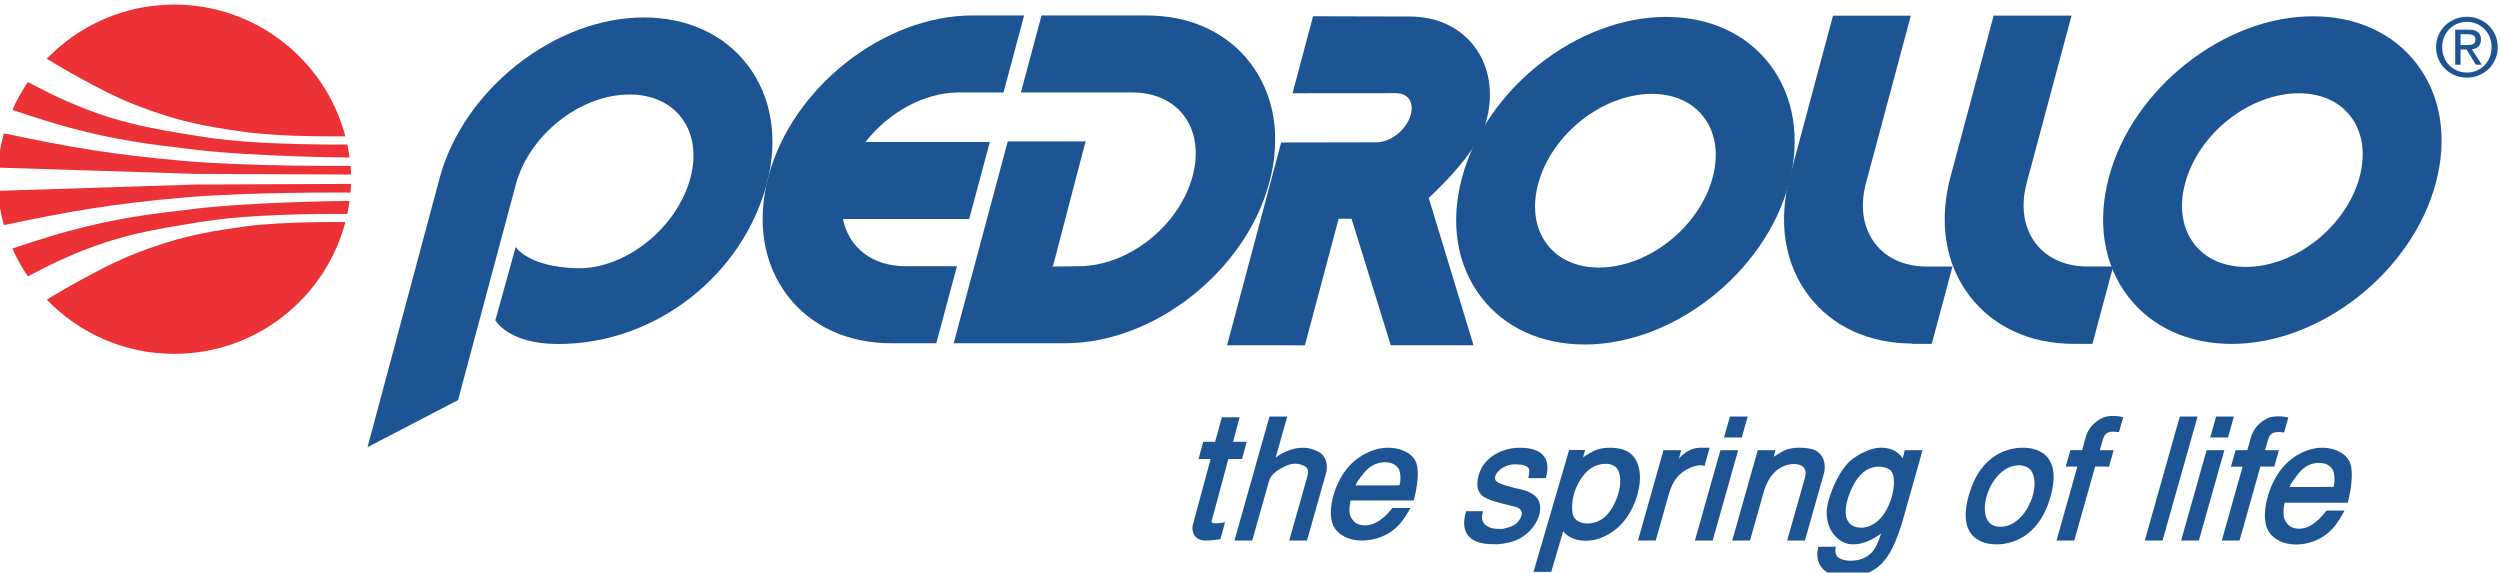 <?xml version="1.0" encoding="UTF-8"?>
<!DOCTYPE svg PUBLIC "-//W3C//DTD SVG 1.1//EN" "http://www.w3.org/Graphics/SVG/1.1/DTD/svg11.dtd">
<!-- Creator: CorelDRAW 2021 (64-Bit Not for commercial use) -->
<svg xmlns="http://www.w3.org/2000/svg" xml:space="preserve" width="26.2mm" height="6mm" version="1.1" style="shape-rendering:geometricPrecision; text-rendering:geometricPrecision; image-rendering:optimizeQuality; fill-rule:evenodd; clip-rule:evenodd"
viewBox="0 0 2620 600"
 xmlns:xlink="http://www.w3.org/1999/xlink"
 xmlns:xodm="http://www.corel.com/coreldraw/odm/2003">
 <defs>
  <style type="text/css">
   <![CDATA[
    .fil0 {fill:#ED3237;fill-rule:nonzero}
    .fil1 {fill:#1C5494;fill-rule:nonzero}
   ]]>
  </style>
 </defs>
 <g id="Layer_x0020_1">
  <g id="_1879490880784">
   <g>
    <path class="fil0" d="M49.02 61.61c33.73,-35.02 81.11,-56.81 133.59,-56.81 86.04,0 158.4,58.6 179.34,138.06 0,0 -65.01,1.06 -106.01,-4.64 -45.44,-6.31 -71.4,-11.74 -114.2,-28.29 -38.03,-14.69 -92.72,-48.32 -92.72,-48.32z"/>
    <path class="fil0" d="M203.21 156.74c-51.36,-6.16 -80.65,-9.74 -130.64,-23.05 -23.52,-6.27 -59.62,-18.48 -59.62,-18.48 4.55,-10.26 9.99,-20.01 16.24,-29.19 11.84,5.87 18.59,9.9 30.82,15.53 57.06,26.27 93.34,32.63 155.43,42.26 57.32,8.9 148.55,7.59 148.55,7.59 0.95,4.5 1.74,9.05 2.38,13.67 0,0 -99.91,-0.75 -163.16,-8.33z"/>
    <path class="fil0" d="M-2.3 175.64c0.98,-12.35 3.15,-24.37 6.41,-35.93 70.56,14.93 114.06,22.34 187.93,28.9 68.13,6.07 175.31,5.22 175.31,5.22 0.26,3.01 0.46,6.03 0.57,9.1l-162.96 -0.7 -207.26 -6.59z"/>
    <path class="fil0" d="M49.02 314.03c33.73,35.02 81.11,56.81 133.59,56.81 86.04,0 158.4,-58.6 179.34,-138.08 0,0 -65.01,-1.04 -106.01,4.66 -45.44,6.32 -71.4,11.74 -114.2,28.28 -38.03,14.7 -92.72,48.33 -92.72,48.33z"/>
    <path class="fil0" d="M203.21 218.91c-51.36,6.15 -80.65,9.74 -130.64,23.05 -23.52,6.27 -59.62,18.47 -59.62,18.47 4.55,10.25 9.99,20.02 16.24,29.2 11.84,-5.88 18.59,-9.92 30.82,-15.53 57.06,-26.28 93.34,-32.63 155.43,-42.27 57.32,-8.89 148.55,-7.59 148.55,-7.59 0.95,-4.49 1.74,-9.05 2.38,-13.67 0,0 -99.91,0.76 -163.16,8.34z"/>
    <path class="fil0" d="M-2.3 199.99c0.98,12.36 3.15,24.38 6.41,35.93 70.56,-14.91 114.06,-22.33 187.93,-28.89 68.13,-6.06 175.31,-5.21 175.31,-5.21 0.26,-3.01 0.46,-6.04 0.57,-9.1l-162.96 0.69 -207.26 6.58z"/>
    <path class="fil1" d="M584.79 360.52c104.58,0 193.69,-74.23 218.59,-167.13 12.71,-47.44 5.57,-92 -20.11,-125.46 -24.55,-32 -63.14,-49.64 -108.63,-49.64 -93.08,0 -189.06,75.58 -213.94,168.46l-75.52 281.85 94.85 -49.28 60.54 -225.93c13.94,-52.03 67.45,-94.35 119.29,-94.35 22.98,0 42.23,8.58 54.17,24.13 12.67,16.51 16.03,39.11 9.47,63.58 -13.94,52.03 -68.12,95.8 -119.28,94.35 -51.18,-1.45 -63.76,-22.3 -63.76,-22.3l-21.3 76.87c0,0 13.43,24.85 65.63,24.85z"/>
    <path class="fil1" d="M2590.53 51.67c5.39,-0.67 9.54,-3.55 9.54,-10.12 0,-7.26 -4.31,-10.47 -12.99,-10.47l-14.01 0 0 36.79 5.57 0 0 -15.95 6.4 0 9.71 15.95 6.24 0 -10.46 -16.2zm-11.89 -4.47l0 0 0 -11.39 7.59 0c3.87,0 8.01,0.84 8.01,5.4 0,5.66 -4.21,5.99 -8.94,5.99l-6.66 0z"/>
    <path class="fil1" d="M2585.39 17.59c-17.56,0 -32.4,13.49 -32.4,31.8 0,18.48 14.84,31.98 32.4,31.98 17.38,0 32.23,-13.5 32.23,-31.98 0,-18.31 -14.85,-31.8 -32.23,-31.8zm0 58.46l0 0c-14.6,0 -25.99,-11.31 -25.99,-26.66 0,-15.1 11.39,-26.49 25.99,-26.49 14.43,0 25.81,11.39 25.81,26.49 0,15.35 -11.38,26.66 -25.81,26.66z"/>
    <path class="fil1" d="M906.79 149.14c24.3,-31.5 62.04,-52.22 97.77,-52.22l37.26 0 9.85 0 2.54 -9.49 14.77 -55.1 4.32 -16.15 -16.71 0 -37.26 0c-93.07,0 -189.05,75.56 -213.94,168.46 -12.7,47.43 -5.57,91.99 20.11,125.46 24.56,32 63.14,49.63 108.65,49.63l37.26 0 9.84 0 2.54 -9.5 14.77 -55.12 4.33 -16.13 -16.71 0 -37.27 0c-34.45,0 -59.38,-19.37 -65.46,-49.39l0.3 -0.05 122.12 0 9.83 0 2.55 -9.51 14.77 -55.1 4.32 -16.14 -16.7 0 -113.35 0 -0.5 0.35z"/>
    <path class="fil1" d="M1130.96 278.98l-29.26 0.32 1.87 -0.57 29.88 -114.42 4.33 -16.13 -16.71 0 -55.11 0 -9.84 0 -2.54 9.49 -49.81 185.92 -4.33 16.13 16.71 0 100.17 0c93.09,0 189.04,-75.56 213.93,-168.44 12.72,-47.45 5.57,-92.01 -20.1,-125.47 -24.56,-32 -63.14,-49.63 -108.64,-49.63l-100.17 0 -9.84 0 -2.54 9.5 -14.76 55.1 -4.33 16.15 16.71 0 100.17 0c22.81,0 41.88,8.48 53.7,23.87 12.66,16.51 16,39.18 9.39,63.83 -13.93,52.02 -67.44,94.35 -119.28,94.35l0.4 0z"/>
    <path class="fil1" d="M1557.66 126.73c7.87,-29.47 3.37,-57.26 -12.66,-78.24 -15.38,-20.12 -39.42,-31.2 -67.68,-31.2 0.03,0 -101.22,-0.25 -101.22,-0.25l-21.54 80.68 108.19 -0.09c6.03,0 10.76,2 13.66,5.81 3.13,4.09 3.89,10.01 2.12,16.62 -4.21,15.78 -20.89,29.11 -36.4,29.11l-0.53 0 -98.93 0.17 -56.7 212.49 81.55 0.05 35.38 -132.64 13.5 0 41.15 132.59 86.7 -0.01 -46.96 -154.44c0,0 51.04,-45.68 60.37,-80.65z"/>
    <path class="fil1" d="M2044.19 184.97c-12.71,47.42 -5.56,91.95 20.11,125.38 24.53,31.98 63.16,49.99 108.63,49.99l1.54 0 18.39 0 21.74 -81.07 -26.99 0c-22.98,0 -42.2,-8.56 -54.14,-24.11 -12.67,-16.52 -16.03,-39.08 -9.47,-63.55l46.97 -175.28 -81.59 0 -45.19 168.64z"/>
    <path class="fil1" d="M1875.81 185.03c-12.7,47.41 -5.58,91.94 20.09,125.38 24.56,31.98 63.1,49.61 108.58,49.61l-3.02 -0.36 3.08 0.75 19.95 0 21.71 -81.08 -26.98 0c-22.97,0 -42.2,-8.56 -54.13,-24.11 -12.67,-16.52 -16.04,-39.08 -9.49,-63.55l46.98 -175.28 -81.58 0 -45.19 168.64z"/>
    <path class="fil1" d="M2532.56 66.67c-24.55,-31.98 -63.11,-49.6 -108.57,-49.6 -93.02,0 -188.92,75.52 -213.79,168.35 -12.7,47.41 -5.58,91.95 20.09,125.37 24.55,31.99 63.11,49.61 108.58,49.61 93.01,0 188.92,-75.51 213.78,-168.34 12.7,-47.42 5.56,-91.95 -20.09,-125.39zm-59.7 118.75l0 0c-13.93,52 -67.43,94.3 -119.25,94.3 -22.97,0 -42.2,-8.56 -54.13,-24.12 -12.67,-16.51 -16.04,-39.07 -9.47,-63.54 13.93,-52.01 67.41,-94.31 119.24,-94.31 22.96,0 42.19,8.56 54.12,24.12 12.66,16.51 16.04,39.08 9.49,63.55z"/>
    <path class="fil1" d="M1854.57 67.32c-24.55,-31.99 -63.11,-49.6 -108.58,-49.6 -93.02,0 -188.92,75.52 -213.79,168.35 -12.7,47.41 -5.57,91.93 20.1,125.36 24.54,32 63.1,49.61 108.57,49.61 93.01,0 188.92,-75.52 213.79,-168.34 12.7,-47.41 5.56,-91.94 -20.09,-125.38zm-59.72 118.75l0 0c-13.92,51.98 -67.41,94.3 -119.24,94.3 -22.96,0 -42.2,-8.56 -54.13,-24.12 -12.67,-16.51 -16.04,-39.08 -9.47,-63.55 13.92,-52.01 67.42,-94.31 119.24,-94.31 22.97,0 42.19,8.57 54.12,24.13 12.68,16.5 16.04,39.07 9.48,63.55z"/>
    <path class="fil1" d="M2460.45 526.86c0,0 8.21,-29.37 1.77,-43.42 -4.05,-7.85 -13.59,-13.21 -24.94,-14.1 -9.23,-0.73 -23.43,1.14 -38.66,14.12 -9.44,8 -17.36,21.08 -21.73,35.88 -4.23,14.29 -4.37,27.61 -0.39,35.66 4.96,9.8 16.04,15.63 29.65,15.63 13.33,0 26.72,-5.25 35.79,-14.05 7.59,-6.61 15.07,-21.53 15.07,-21.53l-18.92 0c0.01,-0.02 -12.72,19.03 -28.54,19.03 -9.52,0 -13.15,-5.12 -15.45,-10.11 -2.33,-6.59 0.22,-17.15 0.22,-17.15l66.13 0.04zm-48.54 -34.09l0 0 0.22 -0.19c5.48,-5.38 13.17,-8.14 20.56,-7.39 6.96,0.68 10.24,4.31 11.86,6.83 1.63,2.51 3.02,10.99 0.98,18.31 -5.48,-0.04 -28.39,0 -45.71,0.02 -2,0 9.72,-15.85 12.09,-17.58z"/>
    <path class="fil1" d="M1273.45 462.99l-12.5 0 -4.87 18.07 12.65 0 -18.72 69.31c-0.75,2.79 -0.53,7.15 1.67,10.55 1.39,2.16 4.18,4.86 9.54,5.46 5.99,0.58 17.79,-1.31 17.79,-1.31l4.8 -17.78 -3.05 0.51c-8.3,1.42 -10.3,0.28 -10.77,-0.27 -0.38,-0.45 -0.24,-1.34 -0.05,-2.03l17.39 -64.5 14.33 0.06 4.89 -18.07 -14.3 0 6.88 -25.72 -18.61 0 -7.07 25.72z"/>
    <path class="fil1" d="M1336.82 479.75l12.22 -43.24 -18.62 0 -36.73 130 18.61 0 17.07 -60.4c2.08,-7.34 4.84,-9.49 8.66,-12.47 6.58,-4.32 11.46,-6.63 15.7,-7.39 4.62,-0.82 8.77,-0.13 13.47,2.24 1.59,0.79 5.77,2.88 2.14,13.51 -0.03,0.1 -18.24,64.51 -18.24,64.51l18.62 0 19.9 -70.44 -0.07 0.22c0.89,-2.17 1.98,-8.98 -0.59,-14.95 -1.81,-4.17 -4.96,-7.17 -9.38,-8.9 -4.31,-2.13 -9.23,-3.24 -14.53,-3.24 -4.22,0 -8.67,0.83 -13.6,2.53 -9.8,3.55 -14.63,8.02 -14.63,8.02z"/>
    <path class="fil1" d="M1481.55 524.5c0,0 8.22,-28.16 1.78,-41.63 -4.04,-7.53 -13.59,-12.69 -24.95,-13.54 -9.22,-0.7 -23.42,1.09 -38.65,13.55 -9.45,7.68 -17.36,20.21 -21.74,34.4 -4.22,13.71 -4.37,26.5 -0.38,34.21 4.96,9.39 16.04,14.99 29.65,14.99 13.33,0 26.71,-5.03 35.79,-13.47 7.59,-6.34 15.09,-20.66 15.09,-20.66l-18.94 0c0.01,-0.01 -12.72,18.25 -28.54,18.25 -9.52,0 -13.15,-4.89 -15.45,-9.69 -2.33,-6.31 0.22,-16.45 0.22,-16.45l66.12 0.04zm-48.53 -32.69l0 0 0.22 -0.18c5.48,-5.16 13.17,-7.81 20.56,-7.1 6.96,0.66 10.23,4.14 11.86,6.55 1.62,2.41 3.02,10.54 0.99,17.58 -5.49,-0.05 -28.4,0 -45.72,0.02 -2,0 9.72,-15.21 12.09,-16.87z"/>
    <path class="fil1" d="M1536.15 537.12c-2.59,9.17 -2.28,16.36 0.98,21.93 2.85,4.91 7.93,8.28 15.09,10.04 5.08,1.27 11.44,1.27 17.61,1.27 7.01,-0.59 13.32,-1.94 18.39,-3.94 10.49,-4.21 19.27,-12.75 23.5,-22.83 4.38,-10.42 2.78,-19.92 -4.18,-24.81 -5.76,-4.34 -13.24,-6.1 -19.77,-7.24 0.17,0.04 -1.14,-0.31 -1.14,-0.31 -7.68,-2.06 -13.74,-3.68 -17.49,-6.14 -1.28,-0.77 -2.04,-1.8 -2.3,-3.08 -0.38,-1.89 0.35,-4.28 2.01,-6.56 3.18,-4.25 10.43,-8.86 18.78,-8.86 7.41,0 12.38,1.41 14.37,4.04 1.7,2.23 -0.31,10.47 -0.31,10.47l18.28 0 0.39 -1.46c2.43,-9.14 1.65,-16.4 -2.34,-21.58 -4.53,-5.88 -13.07,-8.86 -25.37,-8.86 -16.78,0 -37.38,8.93 -42.93,28.54 -4.43,15.65 2.02,21.94 8.21,24.46l-0.2 -0.08c5.43,2.9 14.85,5.2 23.94,7.41l7.64 1.91c4.67,1.72 6.43,4.73 5.19,9.13 -1.03,3.65 -4.3,7.71 -7.96,9.9 -2.65,1.57 -7.43,2.76 -12.05,3.93l0.47 -0.07c-4.43,0 -9.01,0 -11.88,-0.92 -8.29,-2.77 -11.22,-7.5 -9.44,-15.33l0.53 -2.38 -17.61 0 -0.41 1.42z"/>
    <path class="fil1" d="M1705.5 473.12c-4.5,-2.54 -10.93,-3.92 -18.08,-3.92 -6.64,0 -13,1.3 -17.45,3.55 -3.98,1.97 -10.91,6.49 -10.95,6.51 -0.08,0.06 0.13,-0.29 0.13,-0.29l2.02 -7.34 -16.71 0 -36.65 125.29 -0.7 2.4 18.61 0 0.39 -1.37 12.11 -41.19c1.08,1.5 2.52,2.96 4.27,4.23 1.7,1.31 8.27,5.71 19.34,5.71 10.78,0 21.27,-3.95 31.19,-11.75 11.49,-8.76 21.04,-25.27 24.3,-42.06 3.84,-18.6 -0.58,-33.47 -11.82,-39.77zm-22.46 67.54l0 0c-5.35,5.22 -12.66,8.12 -20.08,7.95 -6.36,-0.16 -11.65,-2.94 -13.82,-7.26 -2.93,-6.19 -3.35,-28.41 13.06,-46.38 4.72,-5.04 11.79,-8.35 18.92,-8.84 7.04,-0.49 12.55,2.08 14.74,6.88 6.6,14.18 -3.08,38.31 -12.82,47.65z"/>
    <path class="fil1" d="M1759.43 480.76l2.53 -8.97 -18.61 0 -26.77 94.72 18.62 0 13.74 -48.63c4.16,-14.71 10.96,-22.61 22.22,-27.6 9.98,-4.41 15.17,-1.93 15.17,-1.93l5.41 -19.15 -10.72 0 -21.59 11.56zm21.59 -11.56l0 0c-13.54,0.68 -21.59,11.56 -21.59,11.56l21.59 -11.56z"/>
    <polygon class="fil1" points="1803.01,471.79 1776.25,566.51 1794.86,566.51 1821.61,471.79 "/>
    <polygon class="fil1" points="1812.98,436.51 1806.78,458.43 1825.39,458.43 1831.6,436.51 "/>
    <path class="fil1" d="M1815.36 566.51l18.62 0 14.03 -49.68c7.61,-28.36 26.47,-30.56 32.05,-30.56 4.83,0 8.58,1.46 10.57,4.13 1.85,2.5 2.16,6.13 0.87,10.47 -0.01,0.02 -18.55,65.64 -18.55,65.64l18.6 0 20.36 -71.99 0.03 -0.13 0.02 -0.12c2.12,-14.97 -5.72,-19.95 -9.48,-22.35 -2.72,-1.44 -9.06,-2.56 -15.2,-2.72 -4.7,-0.13 -13.59,0.28 -20.25,4.44l-8.25 5.09 1.96 -6.94 -18.61 0 -26.77 94.72z"/>
    <path class="fil1" d="M1996.24 471.79c0,0 -1.35,4.86 -2.27,8.54 -4.68,-7.06 -11.85,-10.79 -21.38,-11.13 -14.91,-0.5 -30.4,10.73 -34.65,14.71 -9.78,9.86 -17.21,25.61 -21.62,40.59 -7.6,25.89 8.19,45.68 24.87,45.98 12.06,0.24 22.39,-5.62 30.35,-11.53 -2.53,5.76 -4.99,20.78 -19.48,26.47 -4.05,1.59 -8.53,2.25 -13.02,2.25 -3.89,0 -7.1,-0.87 -9.79,-1.89 -8.4,-3.18 -5.21,-12.81 -5.21,-12.81l-18.41 0c0,0 -6.7,20.59 12.98,28.66 5.36,2.21 12.07,4 20.61,2.75 33.42,-2.11 43.72,-24.83 53.61,-54.65 0.01,-0.03 22.02,-77.94 22.02,-77.94l-18.61 0zm-28.63 74.47l0 0c-5.94,4.89 -12.83,7.31 -18.88,6.65 -6.2,-0.32 -10.81,-3.4 -13.08,-8.67 -2.23,-5.44 -1.79,-13.62 1.25,-23.01 2.69,-8.32 6.95,-16.11 9.78,-19.81 7.84,-10.5 16.77,-12.52 22.86,-12.38 7.01,0.17 12.02,3.49 12.61,4.87l0.07 0.17 0.12 0.16c6.68,9.76 -0.18,39.91 -14.73,52.02z"/>
    <path class="fil1" d="M2146.53 480.28c-6.93,-9.15 -18.33,-11.08 -26.67,-11.08 -12.77,0 -43.84,4.88 -56.6,50.03 -5.04,17.8 -4.2,31.31 2.5,40.16 5.42,7.16 14.87,11.1 26.59,11.1 12.77,0 43.86,-4.89 56.66,-50.19 5.02,-17.76 4.18,-31.21 -2.48,-40.02zm-16.17 38.95l0 0c-4.48,15.8 -16.98,32.8 -33.9,32.8 -5.63,0 -9.88,-1.84 -12.63,-5.47 -5.02,-6.63 -4.28,-17.92 -1.92,-26.26 4.45,-15.72 16.93,-32.64 33.85,-32.64 5.72,0 10.02,1.84 12.76,5.47 4.95,6.54 4.19,17.76 1.84,26.1z"/>
    <path class="fil1" d="M2173.85 566.51l21.87 -77.56 14.56 0.09 4.87 -17.25 -14.53 0.01 3.06 -10.83c2.34,-8.27 6.79,-9.26 15.31,-8.26l1.66 0.19 4.45 -15.76 -2.07 -0.42c-5.19,-1.06 -10.23,-1.12 -15.39,-0.17 -3.27,0.28 -17.47,6.39 -21.69,21.28l-3.91 13.93 -12.31 0.03 -4.88 17.25 12.21 0 -21.83 77.47 18.62 0z"/>
    <polygon class="fil1" points="2250.3,566.51 2264.83,566.51 2266.32,566.51 2266.72,565.09 2302.35,439 2303.04,436.51 2300.45,436.51 2285.93,436.51 2284.44,436.51 2284.03,437.94 2248.42,564.02 2247.71,566.51 "/>
    <polygon class="fil1" points="2328.56,471.79 2314.04,471.79 2312.55,471.79 2312.14,473.23 2286.49,564.01 2285.78,566.51 2288.38,566.51 2302.91,566.51 2304.4,566.51 2304.8,565.08 2330.45,474.29 2331.16,471.79 "/>
    <polygon class="fil1" points="2338.53,436.51 2324,436.51 2322.51,436.51 2322.11,437.95 2317.03,455.93 2316.32,458.43 2318.92,458.43 2333.45,458.43 2334.93,458.43 2335.33,457 2340.42,439 2341.12,436.51 "/>
    <path class="fil1" d="M2347.02 566.51l21.87 -77.56 14.55 0.09 4.88 -17.25 -14.53 0.01 2.96 -10.43c2.33,-8.28 6.79,-9.26 15.31,-8.27l1.66 0.19 4.46 -15.75 -2.08 -0.42c-5.19,-1.06 -10.23,-1.12 -15.39,-0.18 -3.27,0.28 -17.47,6.39 -21.69,21.29l-3.81 13.53 -12.31 0.03 -4.88 17.25 12.26 0 -21.87 77.47 18.61 0z"/>
   </g>
  </g>
 </g>
</svg>
